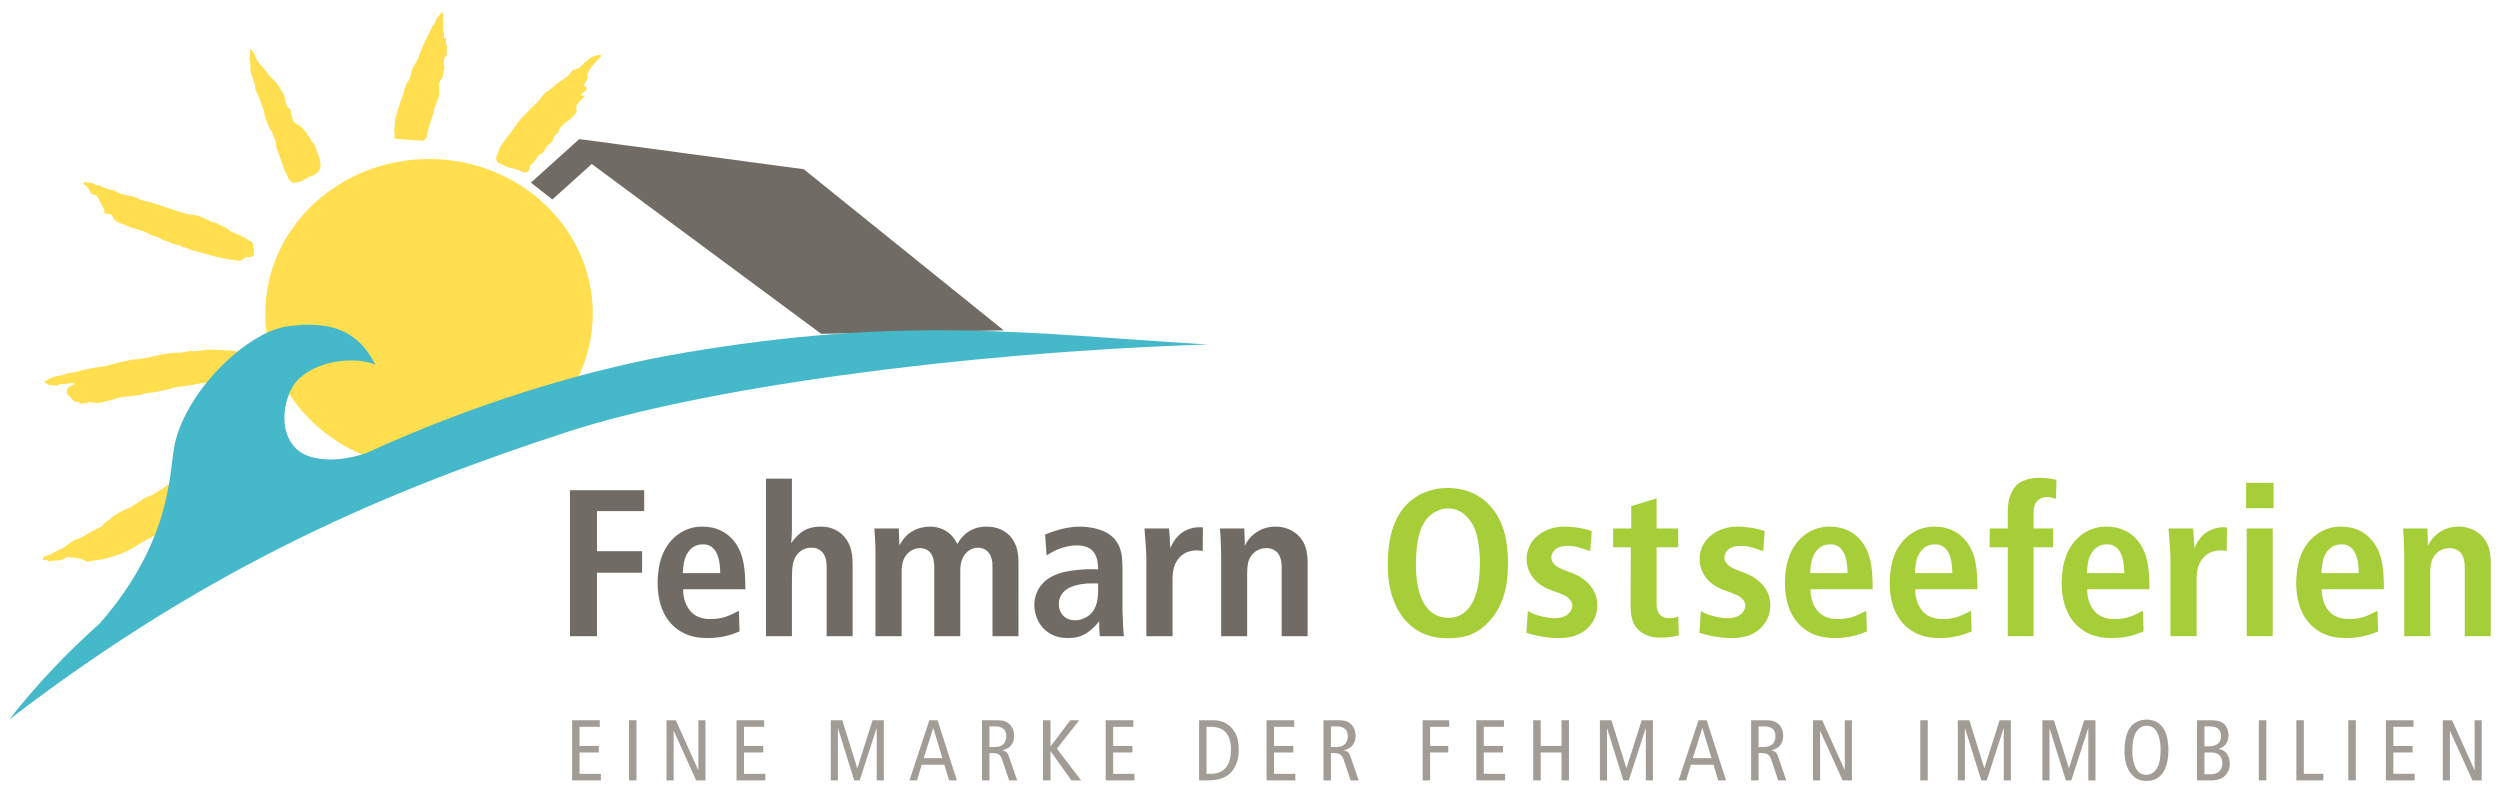 <?xml version="1.0" encoding="UTF-8" standalone="no"?><!DOCTYPE svg PUBLIC "-//W3C//DTD SVG 1.1//EN" "http://www.w3.org/Graphics/SVG/1.1/DTD/svg11.dtd"><svg width="100%" height="100%" viewBox="0 0 1280 406" version="1.1" xmlns="http://www.w3.org/2000/svg" xmlns:xlink="http://www.w3.org/1999/xlink" xml:space="preserve" xmlns:serif="http://www.serif.com/" style="fill-rule:evenodd;clip-rule:evenodd;stroke-linejoin:round;stroke-miterlimit:1.414;"><rect id="ArtBoard1" x="0" y="0" width="1280" height="406" style="fill:none;"/><g><path d="M296.59,71.205l114.917,15.438l102.38,82.489l-93.444,1.785l-117.464,-86.944l-20.172,18.159l-10.988,-8.622l24.771,-22.305Z" style="fill:#706b65;"/><path d="M219.664,81.428c46.271,0 83.842,35.438 83.842,79.087c0,43.648 -37.571,79.089 -83.842,79.089c-46.279,0 -83.85,-35.441 -83.85,-79.089c0,-43.649 37.571,-79.087 83.85,-79.087Z" style="fill:#ffde4f;"/><path d="M202.341,71.08c-0.148,-0.292 -0.206,-0.211 -0.351,-0.351c-0.353,-0.35 0.302,-1.4 0.113,-1.762c-0.13,-0.265 0.061,-1.234 -0.113,-1.408c-0.38,-0.382 -0.115,-2.351 0.113,-2.816c0.115,-0.226 -0.106,-2.489 0.355,-4.065c0.37,-1.275 0.9,-3.364 1.273,-4.626c0.868,-2.964 1.422,-4.077 2.231,-6.507c0.544,-1.635 0.953,-3.624 1.708,-5.146c0.292,-0.569 0.312,-1.596 0.709,-1.996c0.409,-0.411 0.971,-1.422 1.243,-1.968c0.711,-1.417 0.76,-3.683 1.571,-5.31c1.135,-2.263 2.8,-4.636 3.643,-7.164c1.653,-4.957 3.894,-9.147 6.179,-13.709c0.541,-1.084 1.341,-1.989 1.88,-3.055c0.225,-0.463 0.466,-1.53 0.816,-1.883c0.29,-0.282 0.858,-0.885 1.059,-1.29c0.326,-0.647 1.552,-1.973 1.643,-1.877c0.265,0.259 0.618,2.169 0.618,2.583c0,0.518 -0.459,1.758 -0.167,2.347c0.324,0.649 0.007,4.707 0.316,5.18c0.473,0.713 -0.22,2.988 0.074,3.28c0.314,0.317 0.684,-0.804 0.929,-0.318c0.373,0.755 -0.181,3.101 0.422,3.714c0.264,0.26 0.338,2.567 0.103,2.797c0.024,0.762 -0.255,1.368 -0.187,1.437c0.054,0.049 0.537,0.458 0.476,0.586c-0.26,0.522 -1.008,1.475 -1.29,1.76c-0.35,0.346 -0.47,2.258 -0.47,2.349c0,0.328 0.054,1.765 0.201,1.841c0.171,0.081 0.191,0.909 0.117,1.051c-0.301,0.604 -0.166,1.395 -0.468,2.003c-0.162,0.319 -0.032,3.381 -1.603,4.261c-0.223,0.346 -0.768,2.459 -0.829,2.587c0.368,1.414 0.351,5.41 0.11,5.842c-0.764,1.368 -1.292,3.68 -2.108,5.313c-0.628,1.255 -0.446,2.888 -1.057,4.108c-0.264,0.532 -1.512,4.651 -1.995,6.105c-0.285,0.856 -0.314,2.547 -0.821,3.055c-0.373,0.372 0.11,1.797 -0.709,2.77c-0.069,0.083 -0.887,1.41 -1.996,1.226l-13.738,-0.944Z" style="fill:#ffde4f;"/><path d="M154.127,92.877c-0.819,0.277 -4.126,0.655 -4.408,0.78c-0.051,0.022 -2.336,-2.324 -2.336,-2.854c0,-1.017 -1.29,-2.309 -1.689,-3.503c-0.934,-2.812 -2.008,-5.507 -2.984,-8.434c-0.38,-1.142 -1.297,-3.113 -1.297,-4.15c0,-0.53 -0.088,-2.126 -0.387,-2.729c-0.704,-1.397 -1.324,-2.925 -1.819,-4.41c-0.248,-0.746 -0.942,-1.366 -1.297,-2.077c-1.091,-2.182 -2.597,-5.847 -2.597,-7.781c0,-1.376 -1.157,-2.937 -1.424,-4.283c-0.373,-1.854 -1.483,-3.67 -2.079,-5.45c-0.267,-0.804 -1.167,-1.859 -1.167,-2.726c0,-2.577 -1.159,-4.779 -1.944,-7.137c-0.659,-1.961 -0.52,-3.964 -0.52,-5.705c0,-1.172 -0.667,-2.162 -0.262,-3.378c0.199,-0.591 0.029,-3.891 0.262,-3.891c0.545,0 2.334,2.709 2.334,3.114c0,0.85 0.723,1.657 1.042,2.596c0.066,0.203 0.647,0.443 0.647,0.652c0,0.637 1.219,1.738 1.812,2.331c1.822,1.817 3.246,4.281 5.065,6.1c1.714,1.716 3.788,3.584 4.538,5.837c0.221,0.657 1.074,1.155 1.299,1.819c0.493,1.476 1.17,2.513 1.17,4.019c0,0.735 0.647,1.497 0.647,2.208c0,1.484 2.077,1.386 2.077,2.857c0,1.343 0.88,3.677 1.424,5.317c0.294,0.875 2.562,2.207 2.986,2.207c0.527,0 2.184,2.182 2.596,2.593c0.228,0.226 1.427,1.138 1.427,1.427c0,1.3 2.074,2.597 2.074,3.896c0,0.495 1.395,1.061 1.557,1.552c1.118,3.356 3.243,7.274 3.243,11.027c0,3.136 -2.64,4.867 -5.577,5.845c-1.145,0.377 -3.503,2.03 -4.413,2.331Z" style="fill:#ffde4f;"/><path d="M129.77,130.992c-1.892,1.393 -2.613,0.01 -4.243,0.954c-0.469,0.27 -2.116,1.621 -2.7,1.559c-8.333,-0.887 -13.503,-2.243 -20.846,-4.444c-1.932,-0.579 -4.214,-0.844 -5.928,-1.974c-0.728,-0.478 -1.934,-0.23 -2.662,-0.711c-1.77,-1.169 -4.349,-1.066 -6.06,-2.194c-0.677,-0.451 -3.803,-1.072 -4.337,-1.542c-0.741,-0.657 -2.423,-1.314 -3.428,-1.581c-3.329,-0.89 -3.996,-2.048 -7.578,-3.094c-0.944,-0.275 -6.617,-2.021 -6.903,-2.212c-0.868,-0.573 -4.806,-1.838 -4.95,-2.084c-0.26,-0.458 -1.38,-0.836 -1.714,-1.409c-0.451,-0.785 -0.789,-1.689 -1.476,-2.297c-0.718,-0.64 -3.579,-0.577 -3.542,-0.954c0.108,-1.108 -0.02,-1.79 -0.28,-2.238c-0.672,-1.165 -2.687,-5.068 -3.351,-6.208c-0.584,-1.012 -2.913,-1.066 -3.057,-1.319c-0.417,-0.718 -1.01,-2.005 -1.381,-2.653c-0.463,-0.804 -1.297,-1.507 -1.971,-1.855c-0.681,-0.351 -0.625,-0.834 -0.47,-1.623c1.213,-0.103 2.272,0.728 2.892,0.367c0.152,-0.085 0.562,0.28 0.709,0.194c0.662,-0.382 2.219,0.976 3.273,1.253c0.373,0.103 1.272,-0.294 1.692,0.078c1.218,1.076 3.481,1.692 5.305,2.182c0.775,0.206 2.655,0.446 2.966,0.983c0.454,0.79 6.139,2.231 7.041,2.077c0.532,-0.091 4.492,1.461 4.994,1.91c0.589,0.517 2.418,0.649 3.195,0.855c7.203,1.93 13.545,4.575 21.032,6.585c1.755,0.468 5.609,0.373 6.83,1.447c0.731,0.649 2.231,0.5 2.69,1.292c0.171,0.301 1.248,0.085 1.419,0.382c0.758,1.314 4.327,1 5.08,2.31c0.103,0.181 0.726,0.095 0.882,0.24c0.949,0.836 2.207,0.745 3.183,1.608c3.255,2.891 8.286,3.516 11.422,6.288c0.473,0.425 1.544,0.604 1.804,1.057c0.481,0.831 0.152,2.339 0.662,3.214c0.277,0.493 -0.194,3.557 -0.194,3.557Z" style="fill:#ffde4f;"/><path d="M126.564,190.706c-3.332,1.047 -7.642,2.275 -11.001,2.964c-1.949,0.4 -3.797,1.43 -5.727,1.819c-2.647,0.545 -5.638,0.447 -8.325,0.998c-3.612,0.738 -7.272,1.422 -10.917,1.64c-1.238,0.074 -2.457,0.8 -3.636,1.042c-4.138,0.849 -8.105,1.922 -12.312,2.177c-0.642,0.037 -2.109,0.719 -2.743,0.851c-1.65,0.334 -8.736,0.846 -10.361,1.29c-9.164,2.488 -11.162,3.54 -15.705,2.258c-0.196,-0.057 -0.576,0.448 -0.794,0.458c-0.952,0.059 -4.001,0.557 -4.229,0.495c-0.662,-0.748 0.434,-0.757 -0.253,-0.944c-0.404,-0.107 -1.287,0.189 -1.736,0.071c-1.985,-0.534 -1.799,-2.26 -3.68,-3.201c-0.421,-0.449 -1.181,-1.79 -1.061,-2.241c0.25,-0.932 0.561,-1.92 1.839,-2.658c0.345,-0.203 2.726,-0.951 2.206,-1.299c-0.998,-0.652 -1.917,0.022 -2.895,-0.238c-0.167,-0.046 -2.685,0.777 -4.055,0.412c-0.797,-0.211 -1.349,1.03 -2.123,0.824c-0.684,-0.184 -2.66,-0.231 -3.379,-0.184c-0.747,0.047 -3.148,-1.768 -3.148,-1.768c0,0 2.555,-1.397 3.19,-1.767c0.892,-0.518 4.195,-1.43 4.361,-1.388c1.057,0.287 4.842,-1.373 5.495,-1.407c3.586,-0.218 5.16,-1.116 8.686,-1.839c2.466,-0.505 6.011,-1.265 8.708,-1.424c0.828,-0.052 7.092,-1.93 8.095,-2.133c2.814,-0.574 6.281,-1.447 9.029,-1.613c3.991,-0.238 7.308,-1.317 11.462,-2.168c2.76,-0.561 5.445,-0.97 8.232,-1.149c1.02,-0.069 2.498,0.166 3.523,-0.128c1.231,-0.353 4.388,-0.976 5.558,-0.664c0.877,0.238 6.742,-0.711 7.531,-0.755c2.442,-0.15 12.587,0.316 15.065,0.858c3.281,0.716 3.893,3.101 6.321,3.751c0.294,0.078 0.215,0.735 0.304,0.887c0.328,0.571 1.044,1.611 1.007,1.748c-0.012,0.049 0.542,0.939 0.275,0.473l-2.807,3.952Z" style="fill:#ffde4f;"/><path d="M132.023,225.769c0.464,0.263 4.747,2.035 4.882,2.552c0.333,1.251 -0.067,5.453 -2.05,6.76c-1.199,0.794 -1.792,2.417 -2.859,3.123c-4.878,3.221 -14.594,11.893 -15.018,12.251c-7.811,6.555 -12.133,6.972 -18.865,12.942c-1.202,1.066 -11.91,6.511 -14.57,8.271c-1.711,1.126 -10.934,5.987 -12.123,6.774c-6.818,4.499 -10.165,5.578 -17.929,7.657c-2.55,0.684 -5.161,0.713 -7.691,1.387c-1.664,0.451 -3.606,-1.446 -5.455,-1.557c-1.213,-0.076 -2.836,-0.752 -3.979,-0.446c-0.365,0.098 -0.941,-0.588 -1.309,-0.488c-1.272,0.339 -2.26,1.275 -3.275,1.55c-2.165,0.578 -4.344,0.321 -6.318,0.855c-0.579,0.152 -1.532,-0.934 -2.219,-0.752c-0.12,0.032 -1.507,0.007 -1.532,-0.091c-0.029,-0.103 0.807,-1.562 0.917,-1.591c1.562,-0.417 3.611,-1.162 5.271,-2.253c0.819,-0.539 2.405,-1.317 3.592,-1.63c0.863,-0.233 5.57,-4.347 6.96,-4.725c0.948,-0.252 2.819,-0.875 3.795,-1.515c0.75,-0.5 8.272,-4.739 9.235,-4.996c1.079,-0.289 2.155,-2.761 3.373,-3.087c1.219,-0.326 2.489,-2.012 3.769,-2.853c1.838,-1.216 4.694,-2.94 6.472,-3.418c1.498,-0.402 9.247,-5.835 10.439,-6.153c3.013,-0.809 6.928,-3.835 9.583,-5.59c1.459,-0.964 3.834,-1.27 5.077,-2.366c3.357,-2.981 7.426,-5.026 11.839,-7.2c2.283,-1.13 4.568,-2.548 6.902,-3.702c2.037,-1.005 7.47,-5.749 15.766,-7.581l7.32,-2.128Z" style="fill:#ffde4f;"/><path d="M261.189,85.91c-1.758,-0.356 -5.501,-2.118 -6.298,-2.815c-0.807,-0.706 -0.991,-2.228 -0.924,-2.336c0.738,-1.282 1.309,-4.087 2.135,-5.516c0.574,-0.998 5.141,-7.208 6.244,-8.581c1.086,-1.353 1.863,-2.861 3.011,-4.332c1.054,-1.338 3.207,-3.324 4.334,-4.606c2.567,-2.915 5.293,-4.793 7.326,-7.76c1.248,-1.826 2.674,-2.893 4.28,-3.957c1.194,-0.789 2.773,-2.189 3.844,-3.14c0.464,-0.415 3.406,-2.31 3.533,-2.42c0.706,-0.632 2.123,-1.38 2.55,-2.123c0.189,-0.324 1.664,-1.954 1.792,-2.175c0.309,-0.539 1.405,-0.301 1.846,-0.693c0.657,-0.584 1.628,-0.319 2.05,-0.888c1.113,-1.493 3.488,-3.391 5.094,-4.81c0.75,-0.664 3.773,-1.54 4.572,-1.652c0.231,-0.03 1.13,0.066 1.309,0.549c-1.831,1.738 -3.52,3.996 -4.29,4.68c-0.632,0.564 -2.275,2.888 -2.863,4.898c-0.14,0.493 0.301,1.621 -0.032,2.207c-0.706,1.221 -1.157,2.422 -1.761,3.469c-0.149,0.262 0.778,0.245 0.839,0.262c0.162,0.029 0.657,1.057 0.711,1.689c-0.794,0.728 -1.682,1.334 -2.346,1.925c-0.378,0.336 -0.748,1.078 -0.748,1.078c0,0 0.605,0.128 2.003,0.121c-1.057,1.826 -3.025,2.954 -4.053,4.731c-0.497,0.861 -0.125,1.054 -0.215,1.819c-0.091,0.765 0.041,1.331 0.137,1.846c-0.287,0.496 -3.307,3.901 -4.81,4.734c-1.562,0.863 -3.538,3.141 -3.888,3.749c-0.626,1.081 -0.373,0.593 -0.518,1.709c-0.223,0.382 -1.846,1.534 -2.326,2.358c-0.343,0.601 -0.375,1.025 -0.647,1.883c-0.116,0.363 -1.324,1.662 -1.984,2.251c-0.194,0.174 -1.505,1.076 -1.537,1.336c-0.194,1.708 -1.321,2.059 -1.834,2.944c-0.088,0.15 -1.498,0.814 -1.65,0.944c-0.466,0.414 -2.135,2.944 -2.719,3.739c-0.88,1.201 -1.608,0.875 -1.882,1.917c-0.25,0.941 -0.461,2.182 -0.8,2.562c-0.429,0.495 -1.172,0.706 -1.882,0.914c-0.228,0.071 -2.254,-0.819 -2.729,-1.096c-0.437,-0.25 -3.69,-1.179 -4.874,-1.414Z" style="fill:#ffde4f;"/><path d="M51.159,319.112c35.894,-41.114 35.527,-75.48 37.902,-89.56c4.739,-28.063 36.98,-59.601 58.194,-62.469c20.552,-2.773 35.61,1.007 45.009,19.757c-8.313,-4.013 -28.093,-3.442 -39.274,7.166c-9.255,8.78 -12.327,34.401 6.021,39.851c9.615,2.849 20.348,0.934 28.708,-1.939c3.67,-1.689 11.28,-5.097 11.216,-5.036c53.705,-23.542 107.084,-38.723 150.179,-46.068c114.652,-19.539 176.94,-9.995 269.268,-4.445c-127.948,4.134 -259.982,22.614 -327.825,44.745c-88.922,29.005 -180.919,66.735 -285.819,147.263c13.79,-17.698 29.444,-34.109 46.421,-49.265Z" style="fill:#45b9ca;"/><path d="M329.822,250.996l0,10.689l-24.163,0l0,20.538l23.099,0l0,11.01l-23.099,0l0,32.493l-13.837,0l0,-74.73l38,0Z" style="fill:#706b65;fill-rule:nonzero;"/><path d="M378.646,323.292c-3.195,1.27 -8.198,3.388 -16.289,3.388c-1.49,0 -5.854,0 -10.11,-1.588c-7.132,-2.646 -15.541,-9.844 -15.541,-26.674c0,-2.859 0.319,-5.185 0.427,-6.242c0.421,-3.177 1.701,-11.858 9.259,-17.995c5.428,-4.234 10.537,-4.552 13.305,-4.552c7.237,0 13.519,3.069 17.456,9.313c3.194,4.975 4.472,10.903 4.472,22.759l-31.827,0c0,0.953 0,2.432 0.424,4.444c0.426,1.905 2.025,7.939 8.301,10.055c2.236,0.742 4.577,0.742 5.327,0.742c6.066,0 9.152,-1.483 14.472,-4.234l0.324,10.584Zm-9.9,-29.848c0,-0.527 0.103,-7.198 -2.236,-11.008c-2.133,-3.494 -5.111,-3.812 -6.813,-3.704c-1.917,0 -5.214,0.421 -7.769,4.552c-1.917,3.173 -2.025,6.455 -2.341,10.16l19.159,0Z" style="fill:#706b65;fill-rule:nonzero;"/><path d="M405.466,245.073l0,26.461c-0.107,2.221 -0.107,4.444 -0.426,6.56c4.045,-5.607 8.09,-8.465 15.222,-8.465c1.809,0 3.513,0.211 5.215,0.743c5.322,1.586 9.048,6.028 10.326,11.321c0.743,2.967 0.743,5.931 0.743,8.892l0,35.141l-13.305,0l0,-32.39c0,-3.808 0.426,-8.466 -2.979,-11.324c-1.917,-1.586 -3.937,-1.586 -4.896,-1.586c-4.58,0 -6.921,2.858 -7.772,4.234c-1.811,2.753 -2.128,6.033 -2.128,12.486l0,28.58l-13.304,0l0,-80.653l13.304,0Z" style="fill:#706b65;fill-rule:nonzero;"/><path d="M521.46,325.726l-13.308,0l0,-35.141c0,-2.434 -0.105,-3.172 -0.421,-4.339c-0.856,-3.494 -3.303,-5.82 -7.029,-5.82c-4.153,0.105 -7.132,2.858 -8.301,6.56c-0.427,1.165 -0.64,2.437 -0.743,4.867l0,33.873l-13.305,0l0,-35.46c0,-0.527 -0.108,-1.056 -0.108,-1.694c-0.108,-1.056 -0.216,-4.337 -2.876,-6.56c-1.704,-1.27 -3.621,-1.376 -4.364,-1.376c-2.66,0 -7.555,1.587 -9.048,8.044c-0.103,0.743 -0.216,1.586 -0.319,3.07l0,33.976l-13.41,0l0,-40.645c0.105,-4.763 -0.211,-9.738 -0.535,-14.504l12.454,0c0.216,2.969 0.216,5.823 0.319,8.576c1.388,-2.223 2.233,-3.385 2.984,-4.231c1.809,-1.905 5.854,-5.293 12.667,-5.293c2.128,0 7.235,0.318 11.388,4.866c0.743,0.954 1.49,1.802 2.66,4.026c0.958,-1.694 3.513,-5.931 8.728,-7.836c2.664,-1.056 5.217,-1.056 6.175,-1.056c5.001,0 7.983,1.586 9.789,2.858c3.516,2.435 4.896,5.823 5.431,7.301c1.172,3.285 1.172,7.095 1.172,8.152l0,37.786Z" style="fill:#706b65;fill-rule:nonzero;"/><path d="M574.696,311.757c0.211,4.656 0.211,9.314 0.743,13.969l-12.346,0c-0.108,-1.797 -0.321,-3.706 -0.321,-5.503l0,-2.116c-0.535,0.74 -2.023,2.542 -4.151,4.339c-3.618,3.07 -7.026,4.234 -11.817,4.234c-5.638,0 -8.941,-1.902 -10.961,-3.493c-4.045,-3.067 -6.281,-8.468 -6.281,-13.443c0,-2.647 0.746,-8.892 6.919,-13.336c2.13,-1.484 4.469,-2.435 6.921,-3.175c2.552,-0.743 8.298,-1.8 15.538,-1.8c1.066,0 2.236,0 3.297,0.106c0,-2.116 -0.103,-3.07 -0.529,-5.082c-0.851,-3.173 -2.871,-7.198 -10.324,-7.198c-7.558,0 -13.305,3.706 -15.541,5.082l-0.747,-10.689c2.557,-0.954 9.688,-4.023 17.882,-4.023c1.493,0 8.624,0.211 13.944,3.28c1.917,1.165 3.303,2.54 3.835,3.177c3.513,4.129 3.832,8.887 3.939,14.077l0,21.594Zm-12.459,-13.02c-1.488,0 -3.081,-0.108 -4.574,0c-1.172,0 -6.598,0.211 -10.643,2.434c-1.49,0.846 -4.896,3.177 -4.896,8.149c0,1.589 0.424,2.967 0.635,3.494c0.746,1.694 2.771,4.766 7.559,4.766c2.132,0 3.942,-0.53 5.854,-1.591c4.788,-2.646 5.962,-7.831 6.065,-12.913l0,-4.339Z" style="fill:#706b65;fill-rule:nonzero;"/><path d="M598.536,270.577c0.324,3.283 0.534,6.674 0.64,10.059c0.637,-1.377 1.493,-3.071 2.451,-4.339c2.871,-4.128 7.451,-6.35 12.558,-6.35c0.532,0 1.066,0 1.701,0.103l-0.103,12.07c-0.429,-0.108 -1.809,-0.319 -3.087,-0.319c-0.747,0 -3.194,0.108 -5.322,1.057c-3.834,1.802 -6.07,5.503 -6.705,9.421c-0.216,1.375 -0.216,1.483 -0.319,3.496l0,29.951l-13.415,0l0,-35.881c0.108,-3.178 0,-6.242 -0.211,-9.419c-0.211,-3.283 -0.534,-6.566 -0.748,-9.849l12.56,0Z" style="fill:#706b65;fill-rule:nonzero;"/><path d="M637.053,270.577c0.108,3.075 0.319,5.931 0.319,8.897c0.424,-0.953 0.958,-1.909 1.493,-2.647c1.593,-2.332 6.171,-7.198 14.158,-7.198c6.918,0 12.986,3.702 15.327,10.267c1.167,3.388 1.167,7.409 1.167,8.363l0,37.467l-13.307,0l0,-35.033c0,-3.28 -0.529,-7.198 -3.724,-9c-1.804,-1.057 -3.3,-1.057 -4.148,-1.057c-1.601,0 -5.217,0.425 -7.772,4.024c-1.917,2.753 -1.917,5.714 -2.025,8.784l0,32.282l-13.3,0l0,-41.28c-0.108,-4.658 -0.215,-9.206 -0.64,-13.869l12.452,0Z" style="fill:#706b65;fill-rule:nonzero;"/><path d="M764.096,260.315c6.499,8.149 7.987,18.206 7.987,28.257c0,10.586 -1.915,20.643 -8.943,28.792c-1.491,1.699 -4.999,5.612 -10.645,7.728c-2.236,0.85 -5.637,1.694 -11.067,1.694c-5.219,0 -16.926,-0.741 -24.692,-12.913c-6.284,-9.846 -6.179,-21.486 -6.179,-24.977c0,-18.211 5.536,-27.524 12.241,-32.923c3.192,-2.434 8.944,-6.134 18.525,-6.134c4.364,0 14.896,0.741 22.773,10.476Zm-30.013,2.224c-5.962,3.702 -7.877,10.9 -8.622,17.249c-0.316,2.964 -0.532,5.931 -0.532,9c0,1.478 -0.211,13.124 4.361,20.532c1.383,2.221 4.903,6.985 12.244,6.985c4.788,0 7.45,-2.008 8.835,-3.28c4.683,-4.234 7.345,-11.957 7.345,-24.98c0,-5.501 -0.748,-13.123 -3.084,-18.308c-0.963,-1.905 -5.004,-9.638 -13.418,-9.422c-1.167,0 -4.15,0.314 -7.129,2.224Z" style="fill:#a6ce38;fill-rule:nonzero;"/><path d="M814.217,282.223c-3.837,-1.27 -7.137,-2.749 -11.503,-2.749c-6.066,0 -8.407,3.07 -8.407,6.029c0,0.529 0.105,1.591 0.956,2.756c1.704,2.434 5.857,3.701 8.409,4.658c0.321,0.103 2.768,1.056 4.582,2.007c2.442,1.381 9.571,5.928 9.571,14.923c0,3.178 -0.846,6.353 -2.657,9c-5.215,7.939 -14.58,7.833 -17.242,7.833c-3.835,0 -8.517,-0.316 -16.39,-2.648l0.741,-11.218c0.642,0.426 1.28,0.74 1.917,1.059c3.087,1.483 8.301,2.648 11.707,2.648c6.386,0 9.154,-3.496 9.154,-6.566c-0.106,-1.478 -0.745,-2.329 -1.062,-2.75c-1.919,-2.327 -4.158,-2.964 -9.262,-4.869c-0.64,-0.211 -2.447,-0.846 -4.361,-1.905c-5.325,-2.967 -8.728,-8.044 -8.728,-14.291c0,-2.537 0.635,-8.046 6.176,-12.28c5.214,-4.123 11.277,-4.231 13.513,-4.231c2.236,0 7.666,0.318 13.626,2.223l-0.74,10.371Z" style="fill:#a6ce38;fill-rule:nonzero;"/><path d="M859.25,280.215l-11.076,0l0,28.262c0,1.37 0,2.537 0.436,4.021c1.273,4.023 5.104,4.023 6.382,4.023c1.812,0 2.768,-0.216 4.258,-0.954l0.321,9.738c-1.706,0.421 -4.788,1.167 -9.051,1.167c-1.594,0 -6.171,0.103 -10.329,-2.861c-4.788,-3.491 -5.425,-8.892 -5.32,-14.291l0.106,-29.105l-9.044,0l0,-9.638l9.255,0l0,-11.426l12.986,-4.021l0,15.447l11.076,0l0,9.638Z" style="fill:#a6ce38;fill-rule:nonzero;"/><path d="M902.786,282.223c-3.832,-1.27 -7.137,-2.749 -11.493,-2.749c-6.07,0 -8.414,3.07 -8.414,6.029c0,0.529 0.105,1.591 0.958,2.756c1.699,2.434 5.852,3.701 8.409,4.658c0.322,0.103 2.768,1.056 4.578,2.007c2.451,1.381 9.581,5.928 9.581,14.923c0,3.178 -0.856,6.353 -2.663,9c-5.219,7.939 -14.585,7.833 -17.242,7.833c-3.834,0 -8.519,-0.316 -16.394,-2.648l0.74,-11.218c0.643,0.426 1.28,0.74 1.92,1.059c3.084,1.483 8.299,2.648 11.709,2.648c6.386,0 9.149,-3.496 9.149,-6.566c-0.1,-1.478 -0.74,-2.329 -1.056,-2.75c-1.922,-2.327 -4.153,-2.964 -9.268,-4.869c-0.634,-0.211 -2.446,-0.846 -4.361,-1.905c-5.325,-2.967 -8.73,-8.044 -8.73,-14.291c0,-2.537 0.637,-8.046 6.178,-12.28c5.215,-4.123 11.282,-4.231 13.518,-4.231c2.236,0 7.661,0.318 13.621,2.223l-0.74,10.371Z" style="fill:#a6ce38;fill-rule:nonzero;"/><path d="M1164.06,247.192l0,13.015l-14.055,0l0,-13.015l14.055,0Zm-0.431,23.385l0,55.149l-13.308,0l0,-55.149l13.308,0Z" style="fill:#a6ce38;fill-rule:nonzero;"/><path d="M1217.59,323.292c-3.195,1.27 -8.199,3.388 -16.291,3.388c-1.484,0 -5.85,0 -10.108,-1.588c-7.13,-2.646 -15.539,-9.844 -15.539,-26.674c0,-2.859 0.317,-5.185 0.417,-6.242c0.432,-3.177 1.706,-11.858 9.267,-17.995c5.428,-4.234 10.537,-4.552 13.305,-4.552c7.24,0 13.523,3.069 17.458,9.313c3.19,4.975 4.469,10.903 4.469,22.759l-31.829,0c0,0.953 0,2.432 0.427,4.444c0.426,1.905 2.025,7.939 8.303,10.055c2.236,0.742 4.577,0.742 5.325,0.742c6.065,0 9.154,-1.483 14.474,-4.234l0.322,10.584Zm-9.902,-29.848c0,-0.527 0.105,-7.198 -2.236,-11.008c-2.128,-3.494 -5.109,-3.812 -6.811,-3.704c-1.915,0 -5.214,0.421 -7.772,4.552c-1.909,3.173 -2.02,6.455 -2.341,10.16l19.16,0Z" style="fill:#a6ce38;fill-rule:nonzero;"/><path d="M1242.79,270.577c0.11,3.075 0.326,5.931 0.326,8.897c0.421,-0.953 0.958,-1.909 1.488,-2.647c1.596,-2.332 6.173,-7.198 14.156,-7.198c6.916,0 12.986,3.702 15.327,10.267c1.172,3.388 1.172,7.409 1.172,8.363l0,37.467l-13.305,0l0,-35.033c0,-3.28 -0.532,-7.198 -3.726,-9c-1.81,-1.057 -3.3,-1.057 -4.151,-1.057c-1.601,0 -5.215,0.425 -7.767,4.024c-1.922,2.753 -1.922,5.714 -2.027,8.784l0,32.282l-13.305,0l0,-41.28c-0.106,-4.658 -0.211,-9.206 -0.638,-13.869l12.45,0Z" style="fill:#a6ce38;fill-rule:nonzero;"/><path d="M1122.85,270.577c0.321,3.283 0.537,6.674 0.642,10.059c0.638,-1.377 1.493,-3.071 2.452,-4.339c2.873,-4.128 7.45,-6.35 12.56,-6.35c0.532,0 1.064,0 1.699,0.103l-0.106,12.07c-0.424,-0.108 -1.804,-0.319 -3.086,-0.319c-0.743,0 -3.195,0.108 -5.32,1.057c-3.837,1.802 -6.068,5.503 -6.706,9.421c-0.215,1.375 -0.215,1.483 -0.323,3.496l0,29.951l-13.408,0l0,-35.881c0.105,-3.178 0,-6.242 -0.211,-9.419c-0.216,-3.283 -0.537,-6.566 -0.753,-9.849l12.56,0Z" style="fill:#a6ce38;fill-rule:nonzero;"/><path d="M1097.52,323.292c-3.192,1.27 -8.196,3.388 -16.284,3.388c-1.49,0 -5.856,0 -10.112,-1.588c-7.13,-2.646 -15.539,-9.844 -15.539,-26.674c0,-2.859 0.316,-5.185 0.422,-6.242c0.422,-3.177 1.699,-11.858 9.26,-17.995c5.43,-4.234 10.539,-4.552 13.307,-4.552c7.24,0 13.516,3.069 17.458,9.313c3.194,4.975 4.472,10.903 4.472,22.759l-31.832,0c0,0.953 0,2.432 0.427,4.444c0.424,1.905 2.025,7.939 8.301,10.055c2.231,0.742 4.577,0.742 5.325,0.742c6.067,0 9.151,-1.483 14.474,-4.234l0.321,10.584Zm-9.902,-29.848c0,-0.527 0.105,-7.198 -2.231,-11.008c-2.126,-3.494 -5.109,-3.812 -6.813,-3.704c-1.92,0 -5.215,0.421 -7.767,4.552c-1.919,3.173 -2.025,6.455 -2.346,10.16l19.157,0Z" style="fill:#a6ce38;fill-rule:nonzero;"/><path d="M955.834,323.292c-3.192,1.27 -8.196,3.388 -16.284,3.388c-1.495,0 -5.852,0 -10.113,-1.588c-7.134,-2.646 -15.543,-9.844 -15.543,-26.674c0,-2.859 0.321,-5.185 0.427,-6.242c0.426,-3.177 1.704,-11.858 9.259,-17.995c5.431,-4.234 10.54,-4.552 13.308,-4.552c7.235,0 13.516,3.069 17.458,9.313c3.189,4.975 4.467,10.903 4.467,22.759l-31.822,0c0,0.953 0,2.432 0.421,4.444c0.425,1.905 2.025,7.939 8.302,10.055c2.235,0.742 4.577,0.742 5.324,0.742c6.068,0 9.155,-1.483 14.475,-4.234l0.321,10.584Zm-9.902,-29.848c0,-0.527 0.11,-7.198 -2.231,-11.008c-2.131,-3.494 -5.109,-3.812 -6.813,-3.704c-1.915,0 -5.215,0.421 -7.772,4.552c-1.914,3.173 -2.025,6.455 -2.341,10.16l19.157,0Z" style="fill:#a6ce38;fill-rule:nonzero;"/><path d="M1009.46,323.292c-3.187,1.27 -8.191,3.388 -16.279,3.388c-1.495,0 -5.857,0 -10.117,-1.588c-7.13,-2.646 -15.539,-9.844 -15.539,-26.674c0,-2.859 0.321,-5.185 0.427,-6.242c0.426,-3.177 1.704,-11.858 9.259,-17.995c5.431,-4.234 10.54,-4.552 13.303,-4.552c7.24,0 13.521,3.069 17.463,9.313c3.189,4.975 4.467,10.903 4.467,22.759l-31.822,0c0,0.953 0,2.432 0.421,4.444c0.425,1.905 2.021,7.939 8.302,10.055c2.235,0.742 4.577,0.742 5.32,0.742c6.072,0 9.159,-1.483 14.479,-4.234l0.316,10.584Zm-9.897,-29.848c0,-0.527 0.105,-7.198 -2.236,-11.008c-2.126,-3.494 -5.104,-3.812 -6.813,-3.704c-1.91,0 -5.215,0.421 -7.767,4.552c-1.914,3.173 -2.02,6.455 -2.341,10.16l19.157,0Z" style="fill:#a6ce38;fill-rule:nonzero;"/><path d="M1027.98,270.577l0,-9.097c0.105,-1.592 0,-6.247 2.552,-10.484c0.853,-1.483 1.809,-2.539 2.231,-2.853c1.92,-1.694 5.541,-3.494 11.393,-3.494c3.939,0 7.45,0.741 8.727,0.954l-0.21,9.841c-0.741,-0.211 -2.452,-0.952 -4.578,-0.952c-1.382,0 -2.772,0.314 -3.939,1.06c-2.768,1.797 -2.874,4.655 -2.979,7.514l0,7.511l10.007,0l0,9.638l-10.007,0l0,45.511l-13.197,0l0,-45.511l-9.26,0l0,-9.638l9.26,0Z" style="fill:#a6ce38;fill-rule:nonzero;"/><path d="M292.91,368.765l14.151,0l0,3.358l-10.331,0l0,9.787l9.863,0l0,3.359l-9.863,0l0,10.929l10.907,0l0,3.359l-14.727,0l0,-30.792Z" style="fill:#a19c96;fill-rule:nonzero;"/><rect x="322.053" y="368.765" width="3.817" height="30.792" style="fill:#a19c96;fill-rule:nonzero;"/><path d="M341.269,368.765l4.743,0l11.445,25.406l0.107,0l0,-25.406l3.641,0l0,30.792l-4.766,0l-11.444,-25.235l-0.086,0l0,25.235l-3.64,0l0,-30.792Z" style="fill:#a19c96;fill-rule:nonzero;"/><path d="M377.106,368.765l14.151,0l0,3.358l-10.334,0l0,9.787l9.866,0l0,3.359l-9.866,0l0,10.929l10.91,0l0,3.359l-14.727,0l0,-30.792Z" style="fill:#a19c96;fill-rule:nonzero;"/><path d="M425.354,368.765l5.908,0l7.63,24.496l0.086,0l7.779,-24.496l5.758,0l0,30.792l-3.64,0l0,-26.571l-0.106,0l-8.62,26.571l-2.789,0l-8.28,-26.571l-0.085,0l0,26.571l-3.641,0l0,-30.792Z" style="fill:#a19c96;fill-rule:nonzero;"/><path d="M482.501,388.181l-4.653,-15.369l-0.086,0l-4.803,15.369l9.542,0Zm-2.486,-19.416l9.922,30.792l-3.994,0l-2.444,-8.019l-11.579,0l-2.422,8.019l-3.847,0l10.199,-30.792l4.165,0Z" style="fill:#a19c96;fill-rule:nonzero;"/><path d="M506.603,382.449l2.964,0c2.032,-0.029 3.503,-0.598 4.413,-1.711c0.841,-1.096 1.257,-2.336 1.257,-3.721c0,-1.746 -0.487,-3.038 -1.471,-3.874c-1.022,-0.824 -2.395,-1.235 -4.113,-1.235l-3.05,0l0,10.541Zm-3.817,-13.684l7.784,0c1.6,0 2.915,0.171 3.934,0.517c0.979,0.387 1.802,0.919 2.467,1.593c1.507,1.582 2.26,3.536 2.26,5.862c0,1.682 -0.422,3.182 -1.27,4.504c-0.919,1.378 -2.496,2.334 -4.727,2.866l0,0.086c0.905,0.186 1.621,0.509 2.143,0.97c0.481,0.474 0.871,1.155 1.167,2.048l4.244,12.346l-4.126,0l-3.486,-10.427c-0.412,-1.265 -0.966,-2.179 -1.66,-2.741c-0.694,-0.532 -1.751,-0.799 -3.17,-0.799l-1.743,0l0,13.967l-3.817,0l0,-30.792Z" style="fill:#a19c96;fill-rule:nonzero;"/><path d="M534.014,368.765l3.818,0l0,13.356l0.085,0l10.067,-13.356l4.577,0l-11.43,14.545l12.388,16.247l-4.976,0l-10.606,-14.911l-0.105,0l0,14.911l-3.818,0l0,-30.792Z" style="fill:#a19c96;fill-rule:nonzero;"/><path d="M566.118,368.765l14.151,0l0,3.358l-10.331,0l0,9.787l9.863,0l0,3.359l-9.863,0l0,10.929l10.907,0l0,3.359l-14.727,0l0,-30.792Z" style="fill:#a19c96;fill-rule:nonzero;"/><path d="M617.744,396.198l2.322,0c6.771,-0.115 10.172,-4.285 10.201,-12.51c0.03,-3.332 -0.726,-6.066 -2.258,-8.206c-1.576,-2.179 -4.224,-3.3 -7.943,-3.359l-2.322,0l0,24.075Zm-3.817,-27.433l6.607,0c2.04,0 3.697,0.201 4.972,0.603c1.246,0.416 2.287,0.948 3.123,1.596c1.43,0.904 2.727,2.39 3.889,4.459c1.132,2.025 1.713,4.776 1.74,8.252c0.03,4.555 -1.132,8.304 -3.483,11.248c-2.408,3.03 -6.443,4.575 -12.111,4.634l-4.737,0l0,-30.792Z" style="fill:#a19c96;fill-rule:nonzero;"/><path d="M648.49,368.765l14.151,0l0,3.358l-10.331,0l0,9.787l9.862,0l0,3.359l-9.862,0l0,10.929l10.907,0l0,3.359l-14.727,0l0,-30.792Z" style="fill:#a19c96;fill-rule:nonzero;"/><path d="M681.449,382.449l2.964,0c2.033,-0.029 3.504,-0.598 4.413,-1.711c0.839,-1.096 1.26,-2.336 1.26,-3.721c0,-1.746 -0.49,-3.038 -1.473,-3.874c-1.022,-0.824 -2.393,-1.235 -4.114,-1.235l-3.05,0l0,10.541Zm-3.817,-13.684l7.784,0c1.604,0 2.913,0.171 3.935,0.517c0.976,0.387 1.799,0.919 2.466,1.593c1.508,1.582 2.261,3.536 2.261,5.862c0,1.682 -0.424,3.182 -1.273,4.504c-0.917,1.378 -2.491,2.334 -4.726,2.866l0,0.086c0.909,0.186 1.623,0.509 2.145,0.97c0.48,0.474 0.87,1.155 1.167,2.048l4.243,12.346l-4.126,0l-3.488,-10.427c-0.41,-1.265 -0.964,-2.179 -1.658,-2.741c-0.696,-0.532 -1.752,-0.799 -3.169,-0.799l-1.744,0l0,13.967l-3.817,0l0,-30.792Z" style="fill:#a19c96;fill-rule:nonzero;"/><path d="M728.405,368.765l13.599,0l0,3.358l-9.782,0l0,9.787l9.289,0l0,3.359l-9.289,0l0,14.288l-3.817,0l0,-30.792Z" style="fill:#a19c96;fill-rule:nonzero;"/><path d="M755.876,368.765l14.15,0l0,3.358l-10.333,0l0,9.787l9.865,0l0,3.359l-9.865,0l0,10.929l10.909,0l0,3.359l-14.726,0l0,-30.792Z" style="fill:#a19c96;fill-rule:nonzero;"/><path d="M785.015,368.765l3.82,0l0,13.145l10.657,0l0,-13.145l3.815,0l0,30.792l-3.815,0l0,-14.288l-10.657,0l0,14.288l-3.82,0l0,-30.792Z" style="fill:#a19c96;fill-rule:nonzero;"/><path d="M819.142,368.765l5.911,0l7.629,24.496l0.086,0l7.779,-24.496l5.759,0l0,30.792l-3.641,0l0,-26.571l-0.105,0l-8.62,26.571l-2.79,0l-8.279,-26.571l-0.086,0l0,26.571l-3.643,0l0,-30.792Z" style="fill:#a19c96;fill-rule:nonzero;"/><path d="M876.291,388.181l-4.653,-15.369l-0.086,0l-4.8,15.369l9.539,0Zm-2.486,-19.416l9.925,30.792l-3.997,0l-2.444,-8.019l-11.576,0l-2.425,8.019l-3.844,0l10.199,-30.792l4.162,0Z" style="fill:#a19c96;fill-rule:nonzero;"/><path d="M900.396,382.449l2.964,0c2.032,-0.029 3.503,-0.598 4.412,-1.711c0.839,-1.096 1.258,-2.336 1.258,-3.721c0,-1.746 -0.49,-3.038 -1.471,-3.874c-1.022,-0.824 -2.395,-1.235 -4.116,-1.235l-3.047,0l0,10.541Zm-3.82,-13.684l7.784,0c1.603,0 2.915,0.171 3.937,0.517c0.976,0.387 1.8,0.919 2.466,1.593c1.508,1.582 2.258,3.536 2.258,5.862c0,1.682 -0.421,3.182 -1.27,4.504c-0.916,1.378 -2.493,2.334 -4.726,2.866l0,0.086c0.907,0.186 1.62,0.509 2.145,0.97c0.478,0.474 0.87,1.155 1.167,2.048l4.241,12.346l-4.123,0l-3.489,-10.427c-0.41,-1.265 -0.964,-2.179 -1.657,-2.741c-0.697,-0.532 -1.753,-0.799 -3.17,-0.799l-1.743,0l0,13.967l-3.82,0l0,-30.792Z" style="fill:#a19c96;fill-rule:nonzero;"/><path d="M928.243,368.765l4.747,0l11.446,25.406l0.106,0l0,-25.406l3.64,0l0,30.792l-4.763,0l-11.447,-25.235l-0.085,0l0,25.235l-3.644,0l0,-30.792Z" style="fill:#a19c96;fill-rule:nonzero;"/><rect x="983.187" y="368.765" width="3.82" height="30.792" style="fill:#a19c96;fill-rule:nonzero;"/><path d="M1002.4,368.765l5.911,0l7.63,24.496l0.085,0l7.779,-24.496l5.759,0l0,30.792l-3.64,0l0,-26.571l-0.106,0l-8.62,26.571l-2.79,0l-8.279,-26.571l-0.086,0l0,26.571l-3.643,0l0,-30.792Z" style="fill:#a19c96;fill-rule:nonzero;"/><path d="M1045.71,368.765l5.91,0l7.63,24.496l0.086,0l7.779,-24.496l5.761,0l0,30.792l-3.643,0l0,-26.571l-0.106,0l-8.619,26.571l-2.79,0l-8.279,-26.571l-0.086,0l0,26.571l-3.643,0l0,-30.792Z" style="fill:#a19c96;fill-rule:nonzero;"/><path d="M1091.74,384.462c-0.03,3.212 0.505,6.029 1.598,8.449c1.108,2.478 2.93,3.746 5.46,3.804c2.074,0.027 3.822,-0.929 5.244,-2.875c1.436,-1.974 2.167,-5.308 2.196,-10.003c0,-3.241 -0.527,-6.073 -1.578,-8.492c-1.108,-2.447 -2.942,-3.702 -5.502,-3.759c-2.071,-0.029 -3.807,0.915 -5.202,2.83c-1.449,1.973 -2.187,5.322 -2.216,10.046Zm-3.994,0c0.086,-10.652 3.893,-15.992 11.424,-16.021c7.206,0.186 10.891,5.322 11.062,15.406c-0.113,10.645 -3.922,15.982 -11.422,16.011c-3.391,-0.029 -6.058,-1.409 -8,-4.14c-2.042,-2.717 -3.064,-6.468 -3.064,-11.256Z" style="fill:#a19c96;fill-rule:nonzero;"/><path d="M1128.67,396.411l3.268,0c2.049,-0.027 3.552,-0.588 4.506,-1.684c0.941,-1.064 1.409,-2.346 1.409,-3.844c0,-1.625 -0.434,-2.971 -1.301,-4.038c-0.912,-1.022 -2.3,-1.557 -4.166,-1.598l-3.716,0l0,11.164Zm0,-14.305l2.258,0c4.192,-0.059 6.276,-1.834 6.246,-5.327c0,-1.385 -0.421,-2.533 -1.26,-3.442c-0.907,-0.924 -2.351,-1.4 -4.325,-1.429l-2.919,0l0,10.198Zm-3.818,-13.341l7.696,0c2.964,0.029 5.126,0.747 6.487,2.155c1.304,1.436 1.956,3.319 1.956,5.646c-0.085,3.503 -1.748,5.78 -4.989,6.83l0,0.108c1.692,0.23 3.058,1.005 4.095,2.326c1.022,1.351 1.549,3.119 1.578,5.301c0,2.199 -0.738,4.123 -2.213,5.776c-1.547,1.738 -3.974,2.62 -7.284,2.65l-7.326,0l0,-30.792Z" style="fill:#a19c96;fill-rule:nonzero;"/><rect x="1156.52" y="368.765" width="3.817" height="30.792" style="fill:#a19c96;fill-rule:nonzero;"/><path d="M1175.74,368.765l3.817,0l0,27.433l9.99,0l0,3.359l-13.807,0l0,-30.792Z" style="fill:#a19c96;fill-rule:nonzero;"/><rect x="1202.35" y="368.765" width="3.82" height="30.792" style="fill:#a19c96;fill-rule:nonzero;"/><path d="M1221.57,368.765l14.15,0l0,3.358l-10.331,0l0,9.787l9.863,0l0,3.359l-9.863,0l0,10.929l10.908,0l0,3.359l-14.727,0l0,-30.792Z" style="fill:#a19c96;fill-rule:nonzero;"/><path d="M1250.71,368.765l4.743,0l11.447,25.406l0.103,0l0,-25.406l3.643,0l0,30.792l-4.763,0l-11.447,-25.235l-0.086,0l0,25.235l-3.64,0l0,-30.792Z" style="fill:#a19c96;fill-rule:nonzero;"/></g></svg>